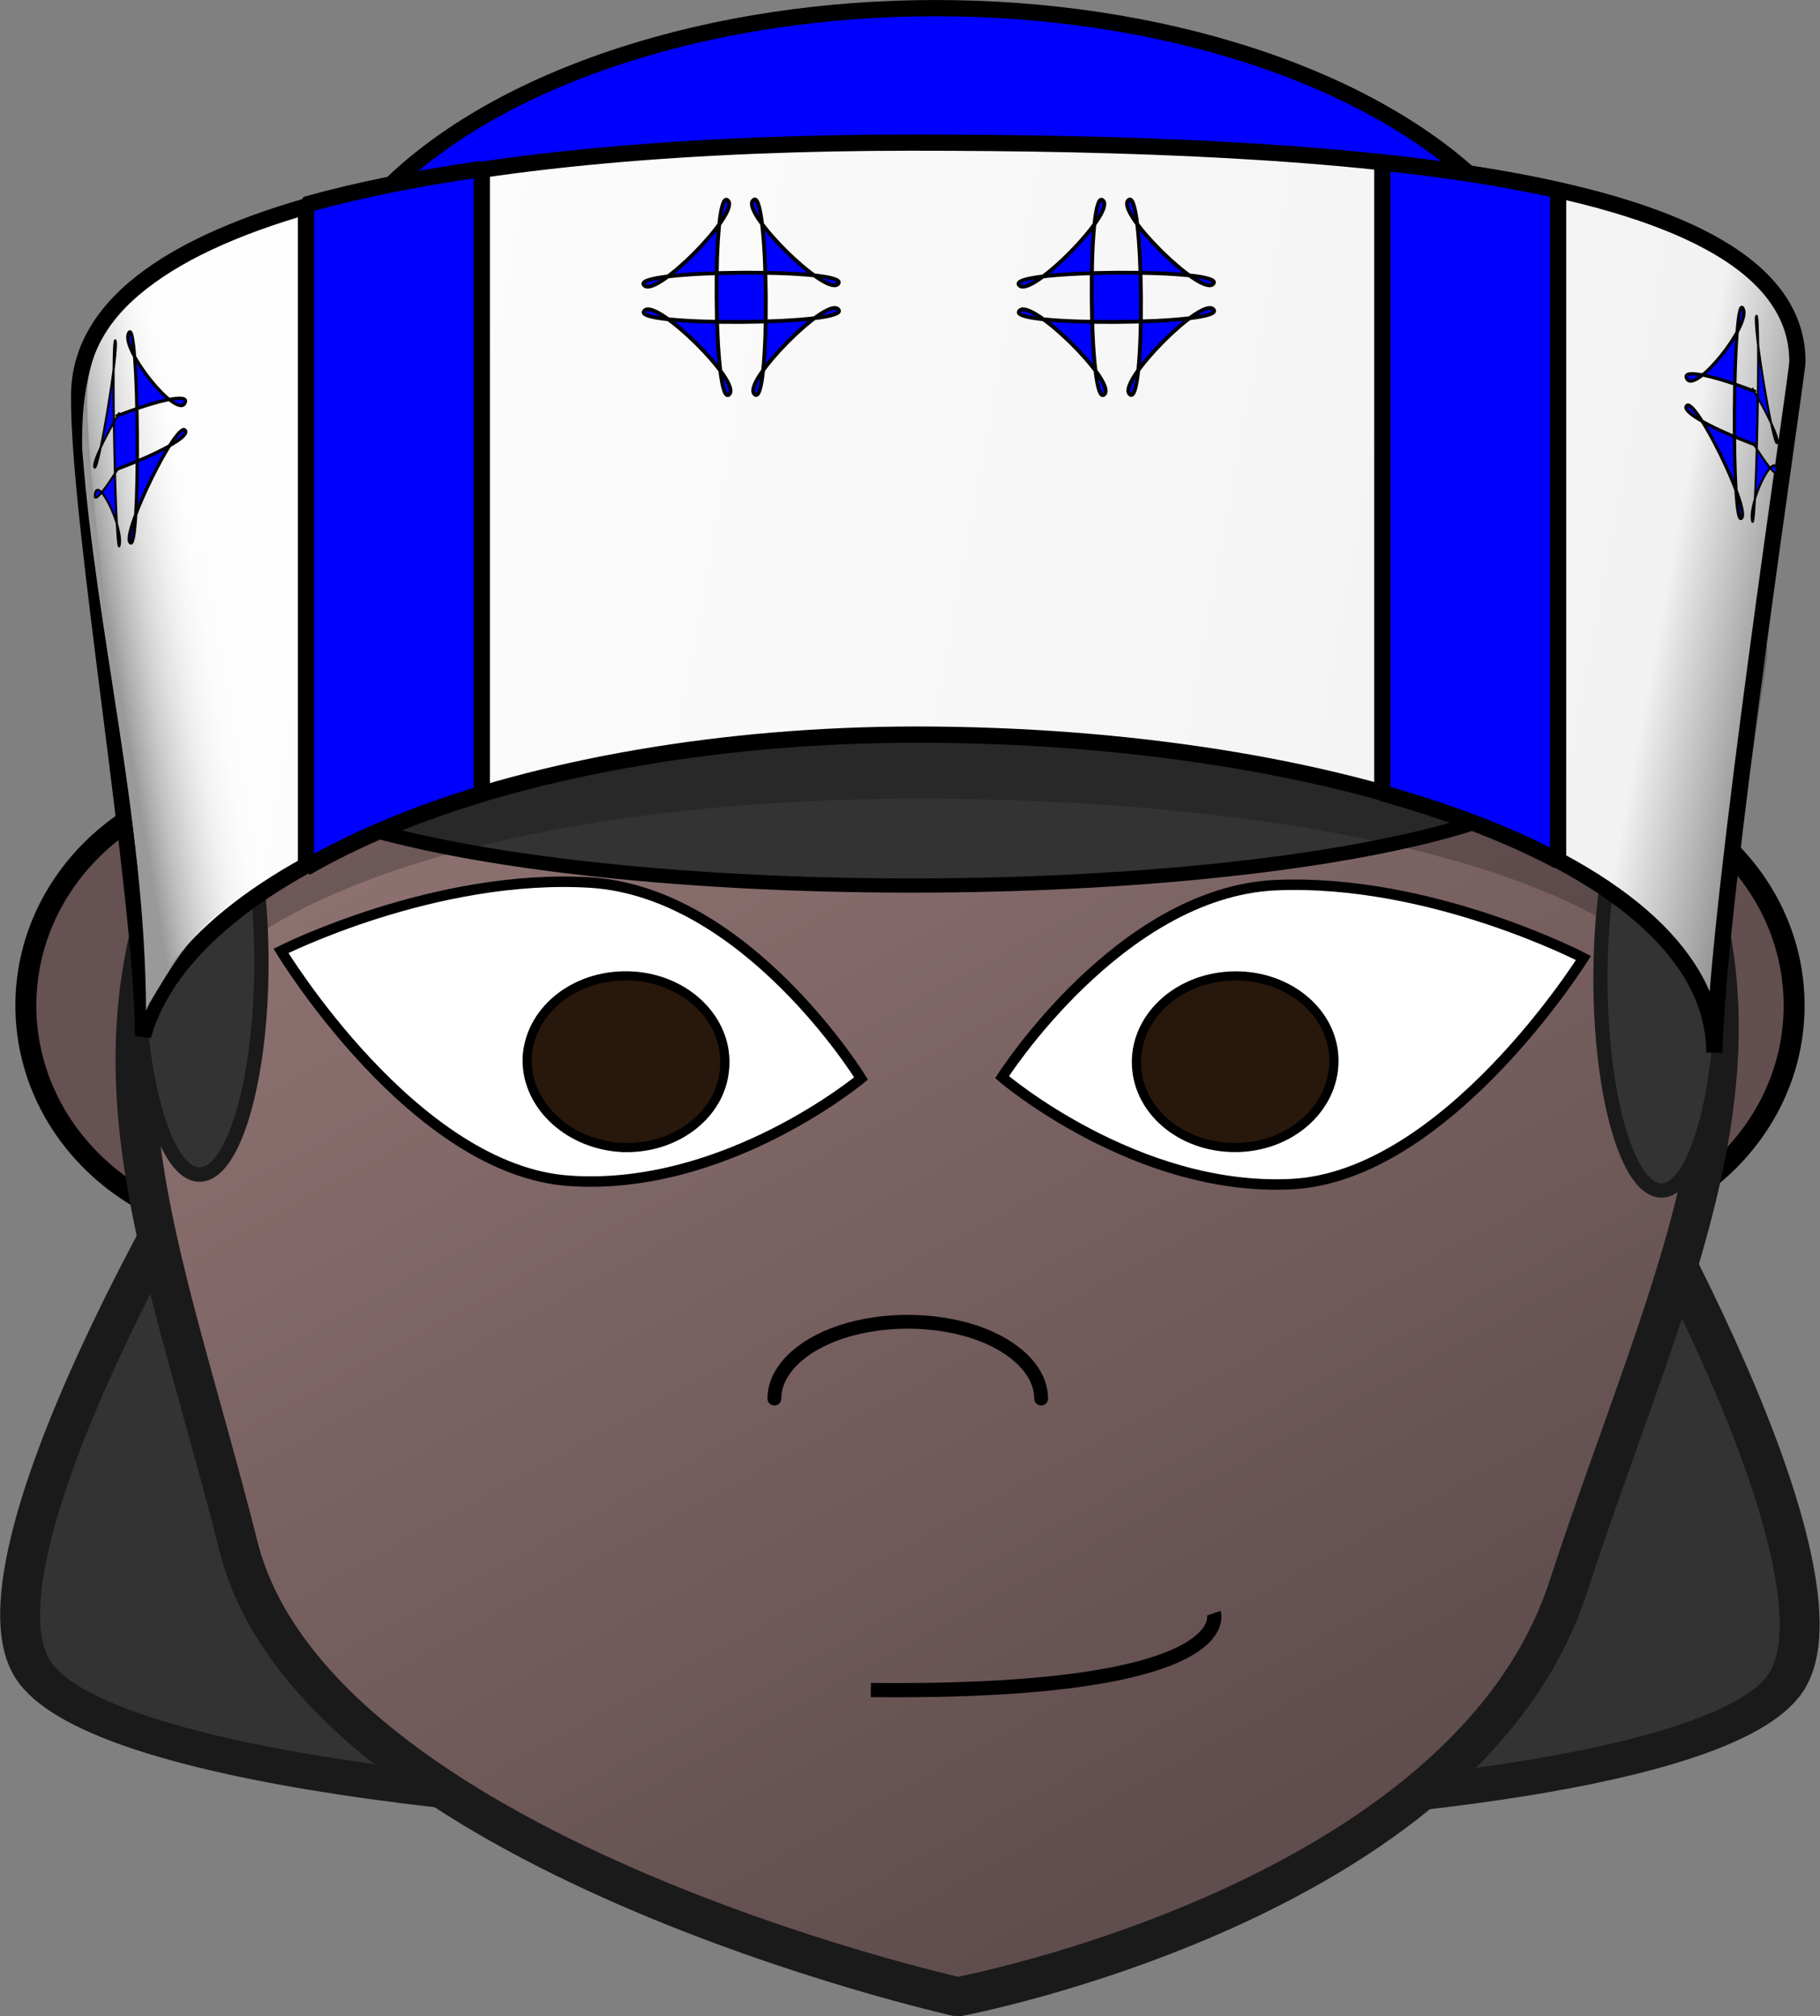 <?xml version="1.0" encoding="UTF-8"?>
<svg version="1.1" viewBox="0 0 2304.5 2551.6" xml:space="preserve" xmlns="http://www.w3.org/2000/svg" xmlns:xlink="http://www.w3.org/1999/xlink"><rect x="0" y="0" width="2304.5" height="2551.6" fill="#808080" stroke="none"/><defs><linearGradient id="c" x1="358.83" x2="425.5" y1="272.04" y2="393.99" gradientTransform="matrix(14.743 0 0 14.743 -4513.4 -3601.2)" gradientUnits="userSpaceOnUse"><stop stop-color="#9a7b7b" offset="0"/><stop stop-color="#604d4d" offset="1"/></linearGradient><linearGradient id="b" x1="-8.378" x2="163.15" y1="11.885" y2="44.268" gradientTransform="matrix(12.272 0 0 12.45 217.21 375.24)" gradientUnits="userSpaceOnUse"><stop stop-color="#fff" offset="0"/><stop stop-color="#fefefe" offset=".04"/><stop stop-color="#f2f2f2" offset=".934"/><stop stop-color="#999" offset="1"/></linearGradient><linearGradient id="a" x1="-6.291" x2="5.198" y1="45.022" y2="41.681" gradientTransform="matrix(11.151 0 0 18.738 198.6 -99.178)" gradientUnits="userSpaceOnUse"><stop stop-color="#999" offset="0"/><stop stop-color="#fff" stop-opacity="0" offset="1"/></linearGradient></defs><path transform="matrix(1.852 1.25 -1.424 1.626 -1345.6 -773.05)" d="m1211.9-189.13c106.14-80.147 858.52 238.34 874.86 370.34 16.339 131.99-635.67 624.33-758.15 572.48-122.48-51.847-222.85-862.67-116.71-942.82z" fill="#333" stroke="#1a1a1a" stroke-linecap="round" stroke-linejoin="bevel" stroke-width="21.611"/><ellipse cx="336.67" cy="1272.6" rx="303.92" ry="286.43" fill="#665252" stroke="#000" stroke-linecap="round" stroke-linejoin="bevel" stroke-width="26.537"/><ellipse cx="1967.8" cy="1272.6" rx="303.92" ry="286.43" fill="#634f4f" stroke="#000" stroke-linecap="round" stroke-linejoin="bevel" stroke-width="26.537"/><path d="m1180.8 576.42c-373.09 0.817-726.07 71.757-912.2 406.89-186.97 335.95-64.748 584.51 33.373 973.78s910.7 570.14 910.7 570.14 642.41-119.73 772.62-517.66c130.21-397.93 293.83-690.3 107.71-1026.3-186.13-335.14-539.11-406.08-912.21-406.89z" fill="url(#c)" stroke="#1a1a1a" stroke-linecap="round" stroke-linejoin="bevel" stroke-width="49.61"/><path d="m1635.2 1498.7c-197.03 9.785-366.39-135.36-366.39-135.36s148.4-233.21 345.43-242.99c197.03-8.97 390.71 92.142 390.71 92.142s-172.72 276.43-369.75 286.21z" fill="#fff" stroke="#000" stroke-width="13.229px"/><path d="m1570.7 1452.2c-69.589 3.263-128.28-42.402-131.63-102.74-3.355-59.526 49.467-110.9 119.06-114.16 68.751-3.263 127.44 42.401 130.79 101.93 3.355 60.342-49.467 111.71-118.22 114.97z" fill="#28170b" stroke="#000" stroke-width="11.576px"/><path d="m1318.3 1770.1c0-34.522-32.527-67.012-84.236-84.272-52.543-17.261-116.76-17.261-169.31 0-51.706 17.26-84.233 49.751-84.233 84.272" fill="none" stroke="#000" stroke-linecap="round" stroke-linejoin="bevel" stroke-width="17.484px"/><path d="m722.21 1494.6c197.03 13.046 368.06-129.65 368.06-129.65s-144.21-234.84-342.07-247.89c-197.03-12.231-392.38 86.434-392.38 86.434s168.52 278.87 366.39 291.1z" fill="#fff" stroke="#000" stroke-width="13.229px"/><path d="m785.09 1452.2c68.751 4.077 128.28-40.771 132.47-100.29 5.03-60.341-47.789-112.53-116.54-116.6-69.589-4.077-128.28 40.77-133.31 100.3-4.192 59.526 48.629 111.71 117.38 116.6z" fill="#28170b" stroke="#000" stroke-width="11.576px"/><ellipse cx="1153.8" cy="952.3" rx="840.04" ry="168.48" fill="#333" stroke="#000" stroke-linecap="round" stroke-linejoin="bevel" stroke-width="18"/><ellipse cx="1184.9" cy="461.6" rx="799.16" ry="451.3" fill="#00f" stroke="#000" stroke-linecap="round" stroke-linejoin="bevel" stroke-width="20.589"/><path d="m1160.3 414.44c-537.31 0-1003.2 205.9-1003.2 438-1.548 151.22 38.704 318.46 38.704 485.94 60.695-210.21 475.97-327.35 966.39-327.55 537.35 0 1013.3 115.86 1013.3 347.97 3.075-178.34 62.665-517.28 62.212-530.03-0.012-232.1-540.03-414.33-1077.4-414.33z" fill-opacity=".224"/><ellipse cx="2103.7" cy="1238.3" rx="77.186" ry="268.47" fill="#333" stroke="#1a1a1a" stroke-linecap="round" stroke-linejoin="bevel" stroke-width="18"/><ellipse cx="252.72" cy="1218.2" rx="78.309" ry="268.41" fill="#333" stroke="#1a1a1a" stroke-linecap="round" stroke-linejoin="bevel" stroke-width="18.128"/><path d="m1154.5 180.48c-534.99 0-1054.3 80.251-1054.3 320.64-1.542 156.62 80.904 636.56 80.904 810.02 60.433-217.72 490.52-381.19 978.83-381.39 535.03 0 1010.8 162.15 1010.8 402.55 3.061-184.71 105.64-861.48 105.18-874.69-0.011-240.39-586.35-277.13-1121.3-277.12z" fill="url(#b)" stroke="#000" stroke-linecap="round" stroke-linejoin="bevel" stroke-width="20.545"/><path transform="matrix(1.73 .067 -.067 1.73 -151.46 144.37)" d="m622.14 39.505c7.907 9.275-48.714 71.342-58.675 64.318-16.128-11.374 155.84-19.264 140.82-6.46-9.275 7.907-71.342-48.714-64.318-58.675 11.374-16.128 19.264 155.84 6.46 140.82-7.907-9.275 48.714-71.342 58.675-64.318 16.128 11.374-155.84 19.264-140.82 6.46 9.275-7.907 71.342 48.714 64.318 58.675-11.374 16.128-19.264-155.84-6.46-140.82z" fill="#00f" stroke="#000" stroke-linecap="square" stroke-linejoin="round" stroke-width="2.8"/><g transform="matrix(1.239 0 0 1.239 -92.303 2474.9)" fill="#00f" stroke="#000" stroke-linecap="square" stroke-linejoin="round"><path d="m1865.7-1600.2c14.341 24.132 28.033 51.487 24.992 55.332-3.887 4.915-24.627-119.97-21.492-129.41 5.076-15.291-0.218 237.92-4.335 207.35-2.543-18.88 21.851-68.758 25.278-51.687 2.688 13.386-11.261-5.195-25.648-28.824" stroke-width="2.129"/><path d="m1866.9-1543.6c-37.297-13.858-76.015-33.126-68.511-39.72 8.986-7.897 63.288 102.59 56.272 114.49-11.361 19.273-9.501-240.46 1.523-212.69 6.808 17.15-48.778 85.928-57.602 71.272-7.385-12.266 31.581-2.048 68.948 12.453" stroke-width="3.312"/></g><path transform="matrix(1.73 .067 -.067 1.73 323.54 144.37)" d="m622.14 39.505c7.907 9.275-48.714 71.342-58.675 64.318-16.128-11.374 155.84-19.264 140.82-6.46-9.275 7.907-71.342-48.714-64.318-58.675 11.374-16.128 19.264 155.84 6.46 140.82-7.907-9.275 48.714-71.342 58.675-64.318 16.128 11.374-155.84 19.264-140.82 6.46 9.275-7.907 71.342 48.714 64.318 58.675-11.374 16.128-19.264-155.84-6.46-140.82z" fill="#00f" stroke="#000" stroke-linecap="square" stroke-linejoin="round" stroke-width="2.8"/><path d="m610.08 213.84c-81.001 11.604-156.11 26.501-222.57 45.15v839.02c62.834-36.153 138.02-67.658 222.57-93.324v-790.85z" fill="#00f" stroke="#000" stroke-linecap="round" stroke-linejoin="bevel" stroke-width="20.589"/><path d="m1750.3 205.7v798.12c84.575 23.616 159.89 52.416 222.57 85.713v-848.72c-66.896-14.997-142.08-26.437-222.57-35.112z" fill="#00f" stroke="#000" stroke-linecap="round" stroke-linejoin="bevel" stroke-width="20.589"/><path d="m197.28 356.16c-53.072 39.978-95.875 81.032-93.16 211.71 17.142 232.57 79.367 466.03 80.802 711.23l4.163-8.95c52.498-89.318 63.354-96.449 157.52-170.4z" fill="url(#a)"/><g transform="matrix(-1.239 0 0 1.239 2462.3 2505.9)" fill="#00f" stroke="#000" stroke-linecap="square" stroke-linejoin="round"><path d="m1865.7-1600.2c14.341 24.132 28.033 51.487 24.992 55.332-3.887 4.915-24.627-119.97-21.492-129.41 5.076-15.291-0.218 237.92-4.335 207.35-2.543-18.88 21.851-68.758 25.278-51.687 2.688 13.386-11.261-5.195-25.648-28.824" stroke-width="2.129"/><path d="m1866.9-1543.6c-37.297-13.858-76.015-33.126-68.511-39.72 8.986-7.897 63.288 102.59 56.272 114.49-11.361 19.273-9.501-240.46 1.523-212.69 6.808 17.15-48.778 85.928-57.602 71.272-7.385-12.266 31.581-2.048 68.948 12.453" stroke-width="3.312"/></g><path d="m1102.7 2139c469.85 4.746 434.26-97.293 434.26-97.293" fill="none" stroke="#000" stroke-width="18"/></svg>
